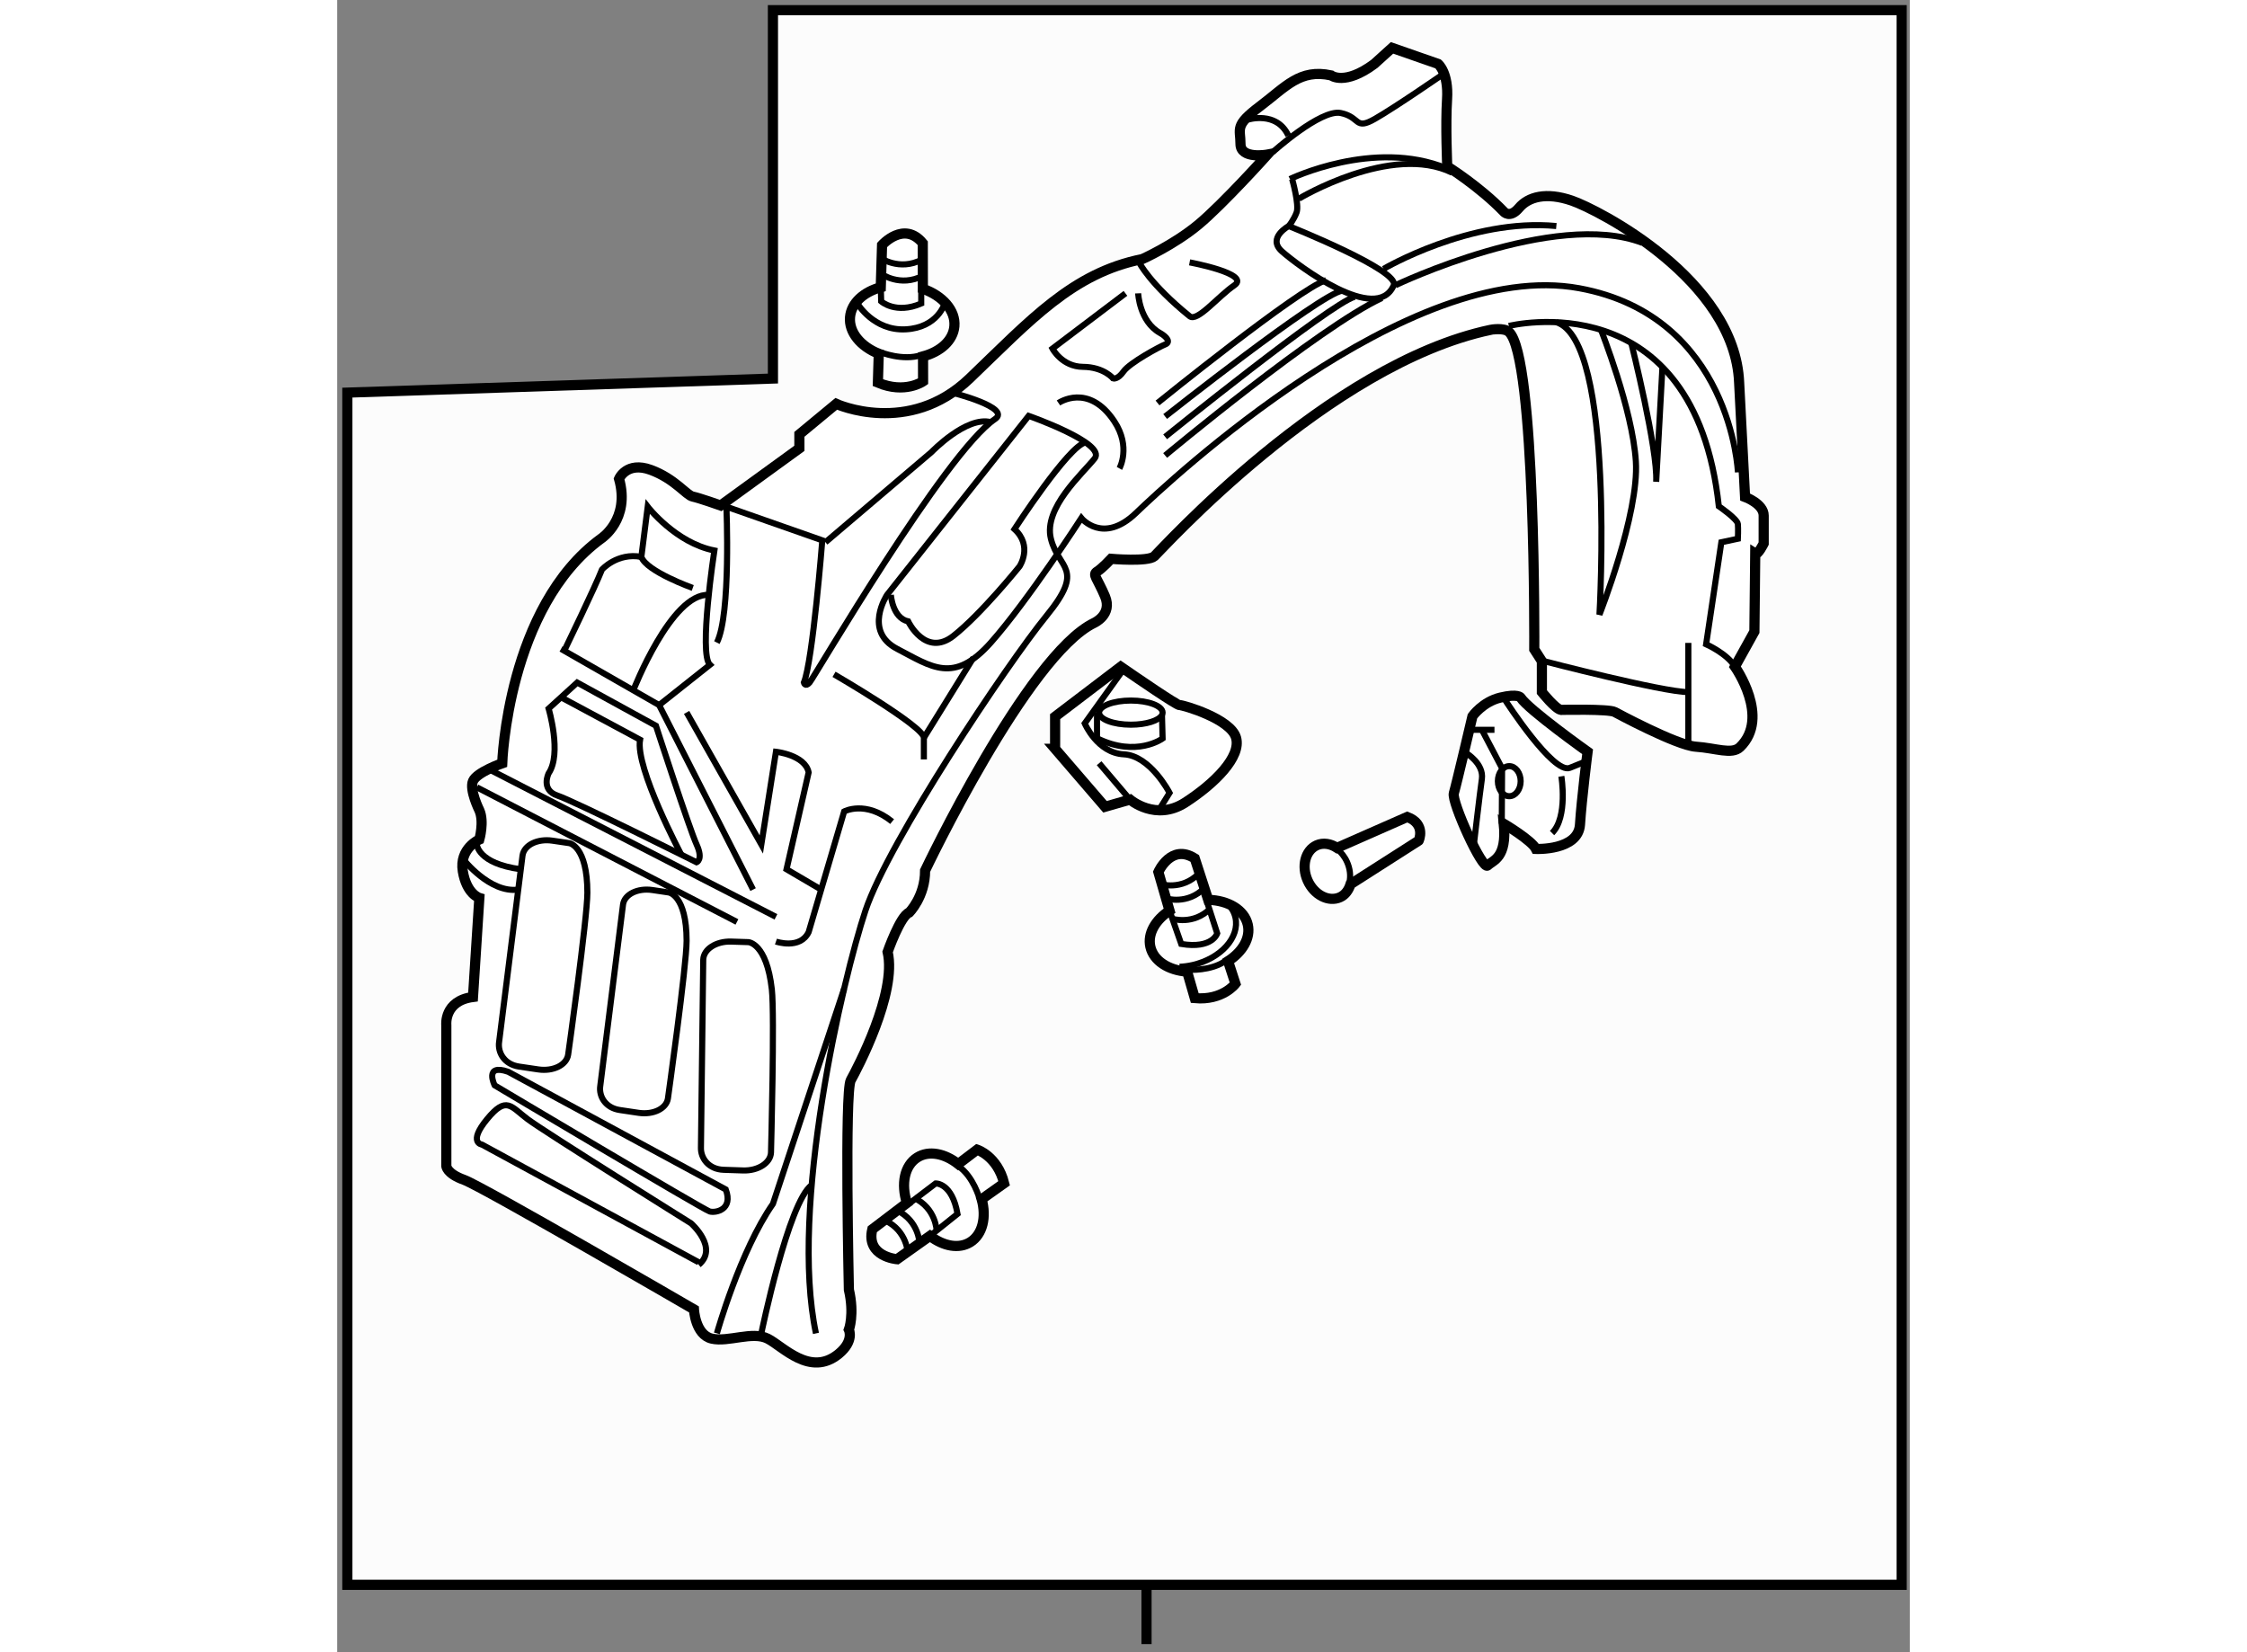 <?xml version="1.0" encoding="utf-8"?>
<!-- Generator: Adobe Illustrator 15.1.0, SVG Export Plug-In . SVG Version: 6.00 Build 0)  -->
<!DOCTYPE svg PUBLIC "-//W3C//DTD SVG 1.1//EN" "http://www.w3.org/Graphics/SVG/1.1/DTD/svg11.dtd">
<svg version="1.1" xmlns="http://www.w3.org/2000/svg" xmlns:xlink="http://www.w3.org/1999/xlink" x="0px" y="0px" width="244.8px"
	 height="180px" viewBox="72.5 86.5 77.4 81.317" enable-background="new 0 0 244.8 180" xml:space="preserve">
	
<rect x="72.5" y="86.5" width="77.4" height="81.317" fill="#808080" stroke="none"/>
	
<g><polygon fill="#FCFCFC" stroke="#000000" stroke-width="0.5" points="73,105.824 73,164.5 149.5,164.5 149.5,87 93.946,87 
			93.946,105.131 		"></polygon><line fill="#FCFCFC" stroke="#000000" stroke-width="0.5" x1="112.333" y1="167.417" x2="112.333" y2="164.5"></line></g><g><path fill="#FFFFFF" stroke="#000000" stroke-width="0.5" d="M101.052,143.466c-0.635,0.397-0.81,1.311-0.511,2.241l-1.705,1.296
			c-0.323,1.349,1.221,1.472,1.221,1.472l1.616-1.147c0.66,0.506,1.426,0.657,1.989,0.305c0.605-0.38,0.799-1.228,0.557-2.112
			l1.106-0.785c-0.336-1.339-1.328-1.654-1.328-1.654l-0.932,0.708C102.401,143.268,101.623,143.108,101.052,143.466z"></path><path fill="none" stroke="#000000" stroke-width="0.3" d="M100.664,145.725l1.291-0.98c0,0,0.809-0.039,1.076,1.5l-1.356,1.083"></path><path fill="none" stroke="#000000" stroke-width="0.3" d="M104.112,145.49c0,0-0.293-1.082-1.044-1.6"></path><path fill="none" stroke="#000000" stroke-width="0.3" d="M101.161,147.691c0,0-0.026-1.101-1.106-1.614"></path><path fill="none" stroke="#000000" stroke-width="0.3" d="M100.586,148.187c0,0-0.026-1.101-1.106-1.613"></path><path fill="none" stroke="#000000" stroke-width="0.3" d="M102.004,147.074c0,0-0.026-1.101-1.106-1.614"></path></g><g><path fill="#FFFFFF" stroke="#000000" stroke-width="0.5" d="M102.876,102.56c0.069-0.782-0.583-1.508-1.551-1.846l-0.005-2.245
			c-0.923-1.124-2.003,0.09-2.003,0.09l-0.063,2.078c-0.84,0.231-1.452,0.774-1.513,1.47c-0.065,0.746,0.521,1.445,1.414,1.802
			l-0.043,1.423c1.332,0.566,2.224-0.063,2.224-0.063l-0.002-1.229C102.188,103.813,102.814,103.262,102.876,102.56z"></path><path fill="none" stroke="#000000" stroke-width="0.3" d="M99.248,103.838c0,0,1.09,0.439,1.998,0.138"></path><path fill="none" stroke="#000000" stroke-width="0.3" d="M99.274,99.977c0,0,0.937,0.675,2.05,0.096"></path><path fill="none" stroke="#000000" stroke-width="0.3" d="M99.223,99.183c0,0,0.937,0.675,2.05,0.096"></path><path fill="none" stroke="#000000" stroke-width="0.3" d="M98.105,101.438c0,0,0.791,1.354,2.374,1.271s1.917-1.271,1.917-1.271"></path><path fill="none" stroke="#000000" stroke-width="0.3" d="M99.254,100.637l0.02,0.696c0,0,0.716,0.646,1.971,0.104v-0.676"></path></g><g><path fill="#FFFFFF" stroke="#000000" stroke-width="0.5" d="M125.167,126.708l-3.456,1.521c-0.315-0.205-0.681-0.27-1.001-0.127
			c-0.563,0.253-0.762,1.03-0.446,1.736c0.317,0.707,1.029,1.075,1.592,0.823c0.261-0.117,0.428-0.358,0.517-0.642l3.356-2.145
			C125.729,127.875,126.104,127.062,125.167,126.708z"></path><path fill="none" stroke="#000000" stroke-width="0.3" d="M121.702,128.283c0.204,0.155,0.381,0.375,0.501,0.643
			c0.149,0.333,0.184,0.681,0.119,0.982"></path></g><g><path fill="#FFFFFF" stroke="#000000" stroke-width="0.5" d="M130.746,120.833c0.371,0.583,3.296,2.667,3.296,2.667
			s-0.292,2.292-0.375,3.583s-2.167,1.2-2.167,1.2c-0.208-0.425-1.583-1.241-1.583-1.241c0.167,1.709-0.542,1.791-0.792,2.054
			s-1.792-3.138-1.667-3.554s0.917-3.792,0.917-3.792s0.5-0.709,1.375-0.917S130.746,120.833,130.746,120.833z"></path><path fill="none" stroke="#000000" stroke-width="0.3" d="M130,120.979c0,0,2.349,3.644,3.167,3.313s0.818-0.331,0.818-0.331"></path><path fill="none" stroke="#000000" stroke-width="0.3" d="M132.75,124.708c0,0,0.334,2.009-0.458,2.792"></path><line fill="none" stroke="#000000" stroke-width="0.3" x1="129.458" y1="122.419" x2="128.218" y2="122.419"></line><polyline fill="none" stroke="#000000" stroke-width="0.3" points="128.838,122.419 129.833,124.313 129.817,127.042 		"></polyline><path fill="none" stroke="#000000" stroke-width="0.3" d="M128.063,123.563c0,0,0.884,0.521,0.775,1.281s-0.383,3.136-0.383,3.136
			"></path><ellipse fill="none" stroke="#000000" stroke-width="0.3" cx="130.186" cy="124.947" rx="0.561" ry="0.74"></ellipse></g><g><path fill="#FFFFFF" stroke="#000000" stroke-width="0.5" d="M130.167,102.834c1.338,1.195,1.25,15.624,1.25,15.624l0.375,0.584
			v1.521c0,0,0.666,0.834,0.938,0.875c0,0,2.353-0.053,2.646,0.104c0,0,3.042,1.646,4,1.709s1.769,0.404,2.166,0.021
			c1.517-1.465-0.25-3.958-0.25-3.958l0.959-1.729l0.041-3.834c0.125,0.083,0.416-0.5,0.416-0.5s0-0.792,0-1.375
			s-0.916-0.917-0.916-0.917l-0.292-5.625c-0.208-5.084-6.958-8.521-8.229-8.958s-2.146-0.188-2.604,0.354s-0.75,0.188-0.75,0.188
			c-1.208-1.25-2.783-2.229-2.783-2.229s-0.092-2.021-0.009-3.313s-0.438-1.729-0.438-1.729l-2.271-0.792l-0.875,0.792
			c-1.458,1.083-2.125,0.563-2.125,0.563c-1.542-0.333-2.229,0.563-3.5,1.521c-1.271,0.958-0.958,1.083-0.958,1.854
			s1.333,0.521,1.333,0.521s-2.208,2.458-3.417,3.458s-2.75,1.688-2.75,1.688c-3.438,0.688-5.5,3-8.5,5.875s-6.563,1.25-6.563,1.25
			l-1.813,1.5v0.688l-3.875,2.813c0,0-1.063-0.375-1.375-0.438s-0.875-0.875-2.063-1.313s-1.563,0.438-1.563,0.438
			c0.563,2-0.875,2.938-0.875,2.938c-4.625,3.375-4.875,11.063-4.875,11.063s-1.25,0.438-1.438,0.875s0.313,1.438,0.313,1.438
			c0.25,0.563,0,1.438,0,1.438s-1,0.438-0.814,1.563s0.814,1.313,0.814,1.313l-0.313,4.875c-1.438,0.188-1.313,1.375-1.313,1.375
			v6.938c0,0,0,0.375,0.875,0.688s11.313,6.375,11.313,6.375s0.063,1.25,0.875,1.438s2-0.375,2.75,0s2.092,1.907,3.5,0.75
			c0.771-0.634,0.5-1.188,0.5-1.188s0.281-0.75,0-1.969c0,0-0.219-9.75,0.094-10.313s2.281-4.281,1.813-6.313
			c0,0,0.625-1.781,1.063-1.938c0,0,0.781-0.781,0.781-2.063c0,0,5.031-10.594,8.313-12.188c0,0,0.924-0.406,0.54-1.313
			s-0.634-1.063-0.384-1.219s0.688-0.625,0.688-0.625s1.813,0.156,2.125-0.125s8.552-9.458,16.552-11.146
			C129.271,102.729,129.92,102.613,130.167,102.834z"></path><path fill="none" stroke="#000000" stroke-width="0.3" d="M90.292,148.625l-10.667-5.792c0,0-0.708-0.084,0.25-1.25
			s1.167-0.625,2,0s8.042,5.125,8.042,5.125s1.375,1.209,0.375,2.042"></path><path fill="none" stroke="#000000" stroke-width="0.3" d="M91.625,145.042l-10.708-5.792c-1.208-0.417-0.667,0.667-0.667,0.667
			s10.292,6.125,10.583,6.208S92,146.042,91.625,145.042z"></path><path fill="none" stroke="#000000" stroke-width="0.3" d="M83.867,138.406c-0.076,0.512-0.733,0.836-1.469,0.728l-0.944-0.14
			c-0.736-0.107-1.061-0.702-0.985-1.213l1.153-9.177c0.076-0.512,0.733-0.837,1.469-0.729l0.83,0.122c0,0,0.892,0.127,0.892,2.439
			C84.813,131.688,83.867,138.406,83.867,138.406z"></path><path fill="none" stroke="#000000" stroke-width="0.3" d="M88.778,140.563c-0.074,0.499-0.718,0.813-1.439,0.708l-0.925-0.138
			c-0.722-0.105-1.04-0.685-0.967-1.182l1.122-8.938c0.074-0.498,0.718-0.814,1.438-0.709l0.813,0.121c0,0,0.875,0.123,0.877,2.377
			C89.698,134.02,88.778,140.563,88.778,140.563z"></path><path fill="none" stroke="#000000" stroke-width="0.3" d="M93.851,143.218c-0.018,0.518-0.635,0.913-1.378,0.888l-0.954-0.032
			c-0.743-0.024-1.133-0.578-1.116-1.095l0.113-9.248c0.018-0.517,0.634-0.914,1.377-0.889l0.838,0.027c0,0,0.901,0.025,1.161,2.324
			C94.034,136.435,93.851,143.218,93.851,143.218z"></path><path fill="none" stroke="#000000" stroke-width="0.3" d="M79.373,128.063c0,0,0.044,0.939,2.164,1.22"></path><path fill="none" stroke="#000000" stroke-width="0.3" d="M78.701,128.785c0,0,1.308,1.688,2.71,1.498"></path><line fill="none" stroke="#000000" stroke-width="0.3" x1="79.373" y1="125.25" x2="92.174" y2="131.875"></line><line fill="none" stroke="#000000" stroke-width="0.3" x1="94.094" y1="131.625" x2="80.056" y2="124.406"></line><path fill="none" stroke="#000000" stroke-width="0.3" d="M82.906,121.375c0,0,0.663,2.219,0,3.188c0,0-0.406,0.813,0.438,1.094
			s6.844,3.281,6.844,3.281s0.344-0.125,0-0.875s-2-5.844-2-5.844l-3.875-2.125l-0.795,0.725L82.906,121.375z"></path><path fill="none" stroke="#000000" stroke-width="0.3" d="M89.435,128.563c0,0-2.278-4.281-2.028-5.656l-3.889-2.088"></path><polyline fill="none" stroke="#000000" stroke-width="0.3" points="83.517,118.438 88.344,121.202 92.969,130.283 		"></polyline><path fill="none" stroke="#000000" stroke-width="0.3" d="M87.075,120.476c0,0,1.87-4.794,3.71-4.697"></path><path fill="none" stroke="#000000" stroke-width="0.3" d="M83.719,118.438c0,0,1.469-3.031,1.813-3.906
			c0,0,0.75-0.844,1.938-0.625l0.313-2.469c0,0,1.375,1.781,3.281,2.156c0,0-0.781,5.094-0.219,5.625l-2.5,1.983"></path><path fill="none" stroke="#000000" stroke-width="0.3" d="M90,115.438c0,0-2.281-0.813-2.531-1.531"></path><path fill="none" stroke="#000000" stroke-width="0.3" d="M102.764,105.824c0,0,2.945,0.739,2.111,1.301
			c-2.44,1.644-8.906,12.719-9.125,12.969s-0.281,0-0.281,0c0.438-1.063,0.906-7,0.906-7l-4.719-1.656c0,0,0.231,5.313-0.469,6.688"></path><path fill="none" stroke="#000000" stroke-width="0.3" d="M96.531,113.188l5.219-4.438c0,0,1.718-1.789,2.921-1.473"></path><path fill="none" stroke="#000000" stroke-width="0.3" d="M96.063,152.125c-1.313-6.188,1.313-17.438,2.438-20.813
			s6.969-12.125,8.906-14.5s0.594-2.281,0.219-3.798s1.563-3.202,2.156-3.952s-3.25-2.094-3.25-2.094l-6.969,8.809
			c0,0-1.188,1.785,0.5,2.66s2.78,1.752,4.609-0.312s4.454-6.126,4.454-6.126s1.063,1.313,2.688-0.25s13.413-12.603,21.813-11.063
			c7.5,1.375,7.813,9.063,7.813,9.063"></path><path fill="none" stroke="#000000" stroke-width="0.3" d="M93.375,152.125c0,0,1.332-6.479,2.479-7.302"></path><path fill="none" stroke="#000000" stroke-width="0.3" d="M91.188,152.125c0,0,1.142-4.063,2.758-6.375l3.505-10.593"></path><path fill="none" stroke="#000000" stroke-width="0.3" d="M94.094,132.841c0,0,1.188,0.409,1.61-0.466l1.748-5.938
			c0,0,1.049-0.563,2.361,0.5"></path><path fill="none" stroke="#000000" stroke-width="0.3" d="M89.697,121.563l3.678,6.5l0.719-4.563c0,0,1.438,0.156,1.61,1.016
			l-1.089,4.767l1.705,1.001"></path><path fill="none" stroke="#000000" stroke-width="0.3" d="M96.953,119.688c0,0,4.422,2.563,4.422,3.125s0,1.063,0,1.063"></path><line fill="none" stroke="#000000" stroke-width="0.3" x1="103.813" y1="118.875" x2="101.375" y2="122.813"></line><path fill="none" stroke="#000000" stroke-width="0.3" d="M130.167,102.542c0,0,9.124-2.291,10.333,8.875
			c0,0,0.916,0.625,0.938,0.875s0,0.723,0,0.723l-0.813,0.173l-0.75,5.021c0,0,1.042,0.459,1.417,1.105"></path><path fill="none" stroke="#000000" stroke-width="0.3" d="M132.503,102.359c2.919,0.901,2.122,14.391,2.122,14.391
			s1.959-4.959,1.792-7.542s-1.717-6.473-1.717-6.473"></path><path fill="none" stroke="#000000" stroke-width="0.3" d="M137.725,104.565l-0.308,5.648c0.087-1.589-1.225-6.831-1.225-6.831"></path><path fill="none" stroke="#000000" stroke-width="0.3" d="M113.25,108.917c0,0,7.542-6.291,10.667-7.75"></path><path fill="none" stroke="#000000" stroke-width="0.3" d="M113.25,108c0,0,8.119-6.559,9.328-6.892"></path><path fill="none" stroke="#000000" stroke-width="0.3" d="M113.25,107c0,0,7.61-6.024,8.71-6.191"></path><path fill="none" stroke="#000000" stroke-width="0.3" d="M112.875,106.333c0,0,7-5.666,8.292-6.041"></path><path fill="none" stroke="#000000" stroke-width="0.3" d="M119,98.875c-0.75-0.667,0.333-1.25,0.333-1.25s5.482,2.185,5.167,2.916
			C123.656,102.5,119.75,99.542,119,98.875z"></path><path fill="none" stroke="#000000" stroke-width="0.3" d="M124,99.734c0,0,4.271-2.516,8.503-2.109"></path><path fill="none" stroke="#000000" stroke-width="0.3" d="M124.578,100.541c0,0,7.828-3.744,12.156-2.088"></path><path fill="none" stroke="#000000" stroke-width="0.3" d="M111.297,100.938l-3.594,2.719c0,0,0.469,0.891,1.5,0.898
			s1.484,0.57,1.484,0.57s0.219,0.078,0.516-0.344s1.766-1.219,2.047-1.328s0.096-0.368-0.25-0.563
			c-1.022-0.574-1.078-1.953-1.078-1.953"></path><path fill="none" stroke="#000000" stroke-width="0.3" d="M114.453,99.413c0,0,3.031,0.56,2.203,1.128s-1.827,1.826-2.203,1.521
			c-1.962-1.59-2.484-2.649-2.484-2.649"></path><path fill="none" stroke="#000000" stroke-width="0.3" d="M117.313,92.391c0,0,1.422-0.453,2,0.781"></path><path fill="none" stroke="#000000" stroke-width="0.3" d="M118.547,93.984c0,0,2.359-2.125,3.344-1.922s0.672,0.867,1.688,0.285
			s3.297-2.16,3.297-2.16"></path><path fill="none" stroke="#000000" stroke-width="0.3" d="M119.5,95.313c0,0,0.359,1.266,0.219,1.641s-0.385,0.672-0.385,0.672"></path><path fill="none" stroke="#000000" stroke-width="0.3" d="M127.094,94.781c-3.578-1.469-7.703,0.531-7.703,0.531"></path><path fill="none" stroke="#000000" stroke-width="0.3" d="M119.828,96.281c0,0,4.563-2.75,7.547-1.281"></path><path fill="none" stroke="#000000" stroke-width="0.3" d="M108,106.333c0,0,1.472-1.024,2.75,0.907
			c0.833,1.26,0.25,2.314,0.25,2.314"></path><path fill="none" stroke="#000000" stroke-width="0.3" d="M99.75,115.777c0,0,0.078,1.139,0.852,1.306
			c0,0,0.857,1.793,2.232,0.709s3.25-3.417,3.25-3.417s0.667-0.999-0.25-1.833c0,0,2.666-4.116,3.5-4.267"></path><path fill="none" stroke="#000000" stroke-width="0.3" d="M131.922,119.047c0,0,5.828,1.516,7.078,1.516"></path><line fill="none" stroke="#000000" stroke-width="0.3" x1="139" y1="118.141" x2="139" y2="123.111"></line></g>



	
<g><path fill="#FFFFFF" stroke="#000000" stroke-width="0.5" d="M107.833,123.354l2.457,2.854l1.231-0.354
			c0,0,1.263,1.083,2.715,0.146s2.766-2.25,2.504-3.188s-2.616-1.616-2.782-1.61c-0.143,0.005-2.16-1.381-2.74-1.782
			c-0.098-0.067-0.155-0.106-0.155-0.106l-3.229,2.457V123.354z"></path><path fill="none" stroke="#000000" stroke-width="0.3" d="M111.218,119.42l-1.926,2.685c0,0,0.623,1.458,1.926,1.521
			s2.249,1.896,2.249,1.896l-0.453,0.729"></path><line fill="none" stroke="#000000" stroke-width="0.3" x1="110" y1="124.063" x2="111.521" y2="125.854"></line><path fill="none" stroke="#000000" stroke-width="0.3" d="M113.125,121.573c0,0.041-0.011,0.081-0.031,0.12
			c-0.146,0.271-0.776,0.474-1.531,0.474c-0.863,0-1.563-0.266-1.563-0.594s0.7-0.594,1.563-0.594S113.125,121.245,113.125,121.573z
			"></path><path fill="none" stroke="#000000" stroke-width="0.3" d="M113.094,121.693l0.031,1.154c0,0-1.292,0.947-3.229-0.013v-1.262"></path></g>



	
<g><path fill="#FFFFFF" stroke="#000000" stroke-width="0.5" d="M117.316,132.009c-0.166-0.73-0.97-1.197-1.947-1.222l-0.661-2.037
			c-1.167-0.75-1.792,0.667-1.792,0.667l0.55,1.904c-0.695,0.456-1.091,1.129-0.944,1.777c0.159,0.696,0.895,1.159,1.81,1.223
			l0.376,1.304c1.375,0.125,2-0.708,2-0.708l-0.361-1.113C117.058,133.348,117.466,132.665,117.316,132.009z"></path><path fill="none" stroke="#000000" stroke-width="0.3" d="M116.496,131.183c0.101,0.143,0.173,0.3,0.212,0.472
			c0.223,0.978-0.719,2.022-2.104,2.34c-0.219,0.05-0.435,0.078-0.646,0.087"></path><path fill="none" stroke="#000000" stroke-width="0.3" d="M115.313,130.896l0.5,1.542c0,0-0.23,0.776-1.771,0.521l-0.575-1.638"></path><path fill="none" stroke="#000000" stroke-width="0.3" d="M114.396,134.229c0,0,1.118,0.08,1.854-0.458"></path><path fill="none" stroke="#000000" stroke-width="0.3" d="M113.292,130.717c0,0,1.048,0.339,1.889-0.512"></path><path fill="none" stroke="#000000" stroke-width="0.3" d="M113.014,130.011c0,0,1.048,0.339,1.889-0.512"></path><path fill="none" stroke="#000000" stroke-width="0.3" d="M113.596,131.717c0,0,1.048,0.339,1.889-0.512"></path></g>


</svg>